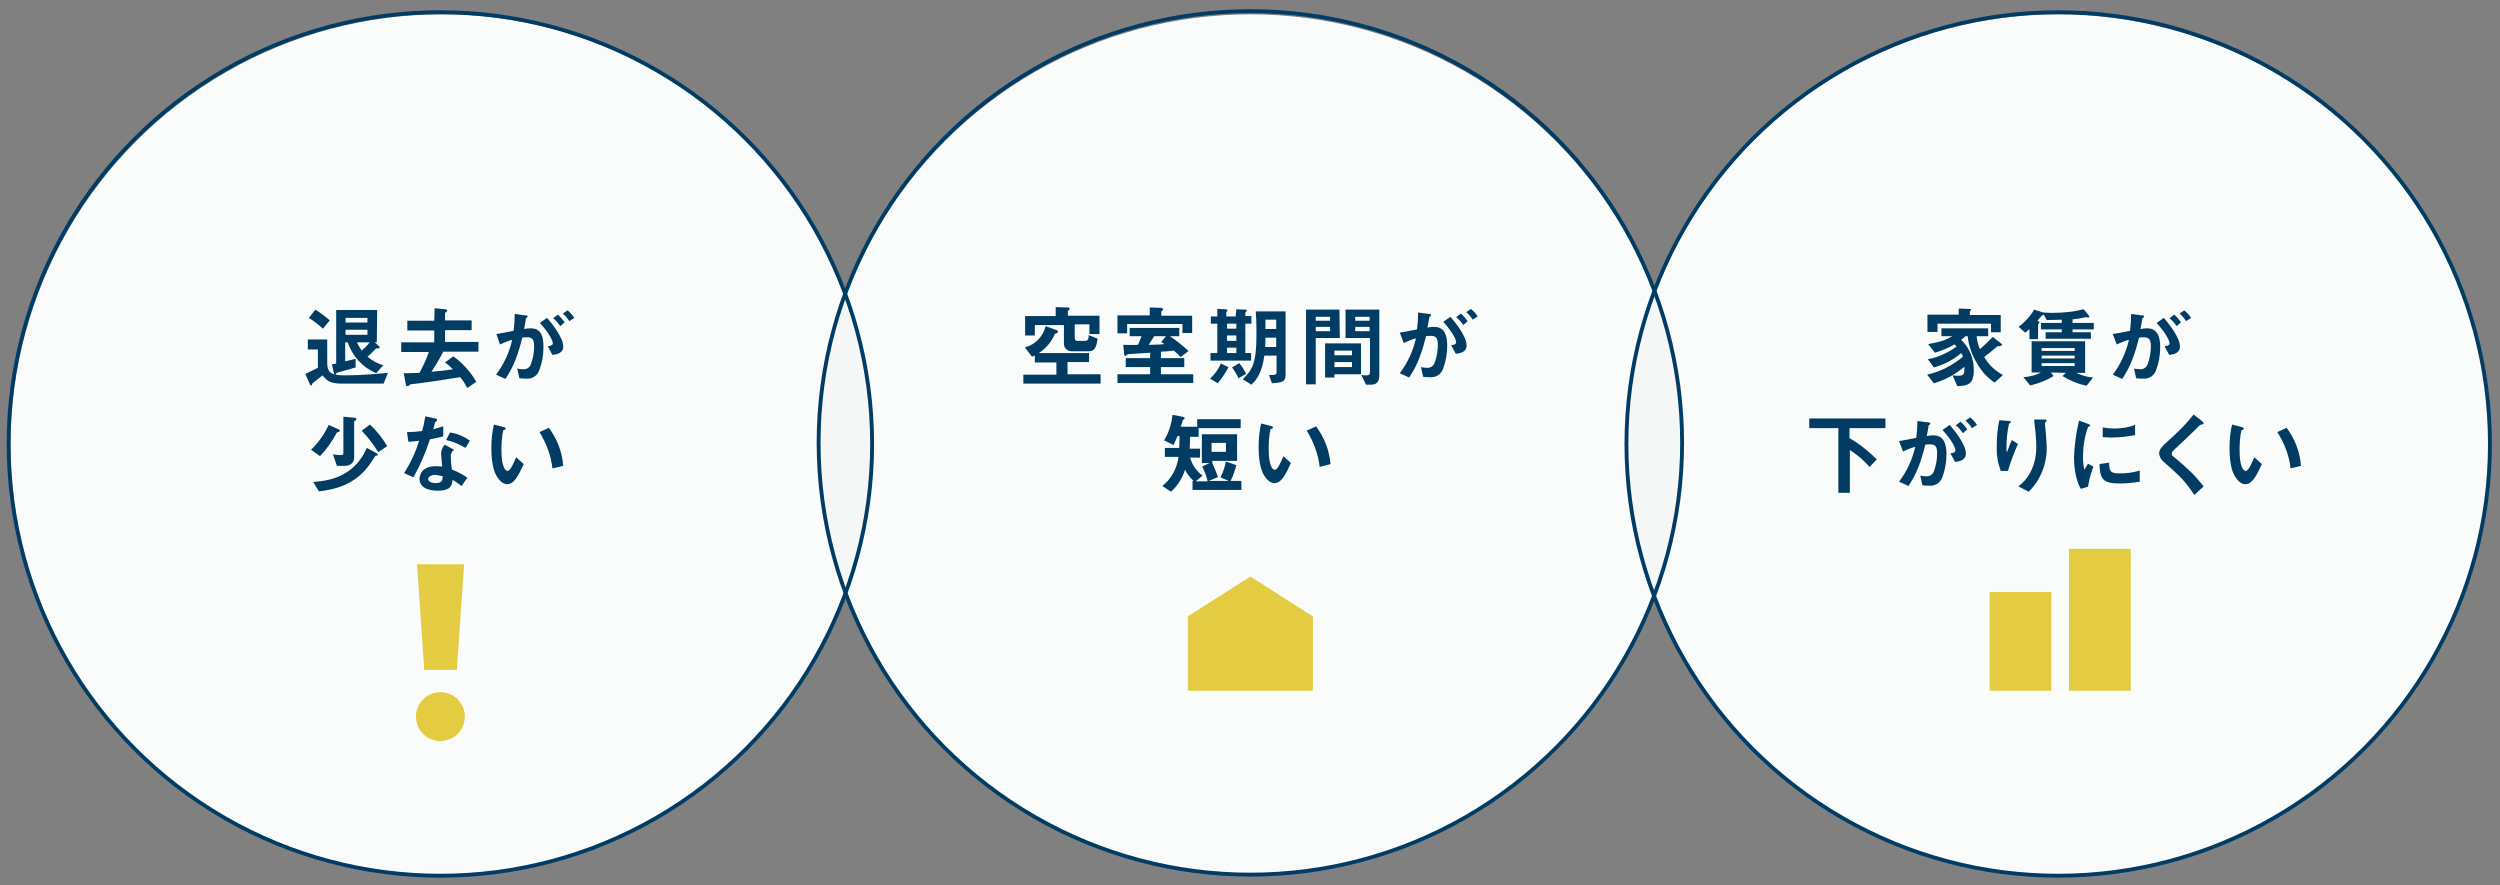 <?xml version="1.0" encoding="utf-8"?>
<!-- Generator: Adobe Illustrator 21.1.0, SVG Export Plug-In . SVG Version: 6.00 Build 0)  -->
<svg version="1.1" id="レイヤー_1" xmlns="http://www.w3.org/2000/svg" xmlns:xlink="http://www.w3.org/1999/xlink" x="0px"
	 y="0px" viewBox="0 0 696 246.5" style="enable-background:new 0 0 696 246.5;" xml:space="preserve">
<rect x="0" y="0" width="696" height="246.5" fill="#808080" stroke="none"/>
<style type="text/css">
	.st0{fill:#FFFFFF;}
	.st1{fill:none;}
	.st2{opacity:2.000000e-02;fill:#003C63;enable-background:new    ;}
	.st3{fill:#003C63;}
	.st4{fill:none;stroke:#003C63;stroke-width:1.08;stroke-linecap:round;stroke-linejoin:round;}
	.st5{fill:#E3CC41;}
</style>
<ellipse class="st0" cx="123" cy="123.9" rx="120.1" ry="119.9"/>
<ellipse class="st0" cx="348.1" cy="123.9" rx="120.1" ry="119.9"/>
<ellipse class="st0" cx="573" cy="123.9" rx="120.1" ry="119.9"/>
<title>名称未設定-1</title>
<rect y="0" class="st1" width="696" height="246.5"/>
<circle class="st2" cx="122.6" cy="123.6" r="120.2"/>
<path class="st3" d="M91.1,94.6v6.4c0,2.7,1,3.5,4.9,3.5c5,0,9.9-0.5,12-0.7l-1.2,3c-1.9,0-10.6,0-11.8,0c-3.1-0.1-3.8-0.6-5.2-2.3
	c-1,0.8-2,1.6-2.8,2.2c-0.1,0.4-0.2,0.6-0.4,0.6s-0.3-0.2-0.4-0.5l-1.2-2.7c1.2-0.6,2.8-1.3,3.5-1.7v-5.1h-2.8v-2.8H91.1z
	 M89.9,91.5c-1.2-1.1-2.5-2.1-3.9-3l1.8-2.3c1.4,0.9,2.8,1.9,4,3L89.9,91.5z M104.9,95.3h-0.6l0,0l0.8,0.7c0.3,0.3,0.6,0.5,0.6,0.7
	s-0.2,0.3-0.3,0.3s-0.4,0-0.7,0c-0.8,0.8-1.5,1.6-2.4,2.3c1.3,1.1,2.8,1.9,4.4,2.4l-2,2.2c-3.7-1.6-6.6-4.7-7.9-8.6h-0.7v5.3
	c0.8-0.2,1.7-0.4,2.9-0.7v2.4c-1.8,0.5-3.6,1-5.3,1.5c-0.1,0.3-0.2,0.5-0.4,0.5s-0.4-0.5-0.5-1.1l-0.4-1.8c0.4,0,0.8-0.1,1.2-0.2
	V86.3h11.4L104.9,95.3z M102.3,89.8v-1.3h-6.1v1.3H102.3z M102.3,91.8h-6.1v1.4h6.1V91.8z M99.4,95.3c0.3,0.8,0.8,1.6,1.3,2.3
	c0.8-0.7,1.6-1.4,2.2-2.3H99.4z"/>
<path class="st3" d="M121,85.8l2.9,0.3c0.2,0,0.6,0.1,0.6,0.3s-0.2,0.5-0.6,0.7v2.1h7.4v2.7h-7.4v3.3h9.3v2.7h-9.8
	c-0.9,1.8-2.2,4-3.3,5.6c1.9-0.2,3.8-0.3,6-0.7c-0.7-0.7-1.4-1.3-2.2-1.9l2.3-1.7c2.6,1.9,4.8,4.3,6.4,7.1l-2.5,1.7
	c-0.6-1.1-1.2-2.1-2-3c-3.6,0.6-10.1,1.6-13.9,2c-0.2,0.3-0.5,0.5-0.8,0.5c-0.2,0-0.4-0.1-0.4-0.4l-0.6-3.2c1.3,0,2.3,0,4.4-0.1
	c1-1.9,1.9-3.8,2.6-5.8h-7.7v-2.7h9.2v-3.3h-7.5v-2.7h7.5L121,85.8z"/>
<path class="st3" d="M138.2,93c1.8-0.3,2.8-0.5,4.8-0.9c0.2-1.6,0.3-3.1,0.3-4.7l3,0.4c0.4,0,0.6,0.1,0.6,0.3s-0.3,0.4-0.5,0.6
	c0,0.5-0.3,1.8-0.5,2.9c0.6-0.1,1.2-0.2,1.8-0.2c2.9,0,3.6,2.1,3.6,5.3c0,2.2-0.4,4.4-1.2,6.5c-0.6,1.5-2.1,2.4-3.7,2.2
	c-0.6,0-1.2,0-1.8-0.1l-0.6-2.7c0.5,0.1,1.1,0.2,1.6,0.2c1,0.1,1.9-0.5,2.2-1.4c0.6-1.6,0.9-3.3,0.9-5c0-2-0.6-2.5-2-2.5
	c-0.4,0-0.9,0-1.3,0.1c-1.6,6.6-3.3,9.4-4.7,11.5l-2.6-1.2c2.2-2.9,3.7-6.2,4.5-9.7c-1.2,0.3-2.3,0.8-3.4,1.3L138.2,93z M152.5,96.4
	c0.7-0.1,1.4-0.2,1.4-0.8s-0.7-2.5-3.6-5.7l2-1.4c1.3,1.5,4.5,5.4,4.5,8c0,1.9-2,2.2-3,2.3L152.5,96.4z M156,90.8
	c-0.6-0.8-1.2-1.6-2-2.2l1.3-1c0.7,0.6,1.3,1.3,1.9,2.1L156,90.8z M158.5,89.4c-0.5-0.8-1.1-1.5-1.8-2.1l1.3-0.9
	c0.7,0.6,1.4,1.3,1.9,2.1L158.5,89.4z"/>
<path class="st3" d="M86.6,125.2c2.1-2,3.7-4.3,4.9-6.9l2.7,1.2c0.2,0.1,0.4,0.2,0.4,0.4s-0.3,0.4-0.8,0.5c-1.3,2.4-2.8,4.6-4.7,6.6
	L86.6,125.2z M87.2,134.2c3.1-0.3,6.5-0.7,9.9-3.1c2.2-1.6,4-3.9,5-6.4l2.8,1.5c0.1,0.1,0.2,0.2,0.3,0.4c0,0.1-0.2,0.3-0.7,0.3
	c-0.4,0.7-0.8,1.2-1.1,1.7c-4.4,6.8-10.9,7.7-14.6,8.2L87.2,134.2z M92.7,126.5c0.8,0.1,1.5,0.2,2.3,0.2c0.6,0,0.6-0.4,0.6-0.8v-9.9
	l3,0.3c0.4,0,0.6,0.1,0.6,0.4s-0.2,0.3-0.6,0.6v10.1c0,1.5-1.2,2.3-2.7,2.3h-2.1L92.7,126.5z M105.3,125.9c-1.3-2.2-2.9-4.2-4.6-6
	l2.3-1.7c1.9,1.8,3.5,3.8,4.8,6L105.3,125.9z"/>
<path class="st3" d="M113.3,120.3c1.4,0,2.8-0.1,4.2-0.3c0.4-1.3,0.7-2.7,0.9-4.1l2.7,0.6c0.2,0,0.6,0.1,0.6,0.4s-0.3,0.4-0.6,0.7
	c-0.1,0.7-0.3,1.3-0.5,1.9c1.3-0.4,2-0.6,2.8-0.8v2.8c-1.2,0.3-2.5,0.6-3.7,0.8c-1.2,3.7-2.7,7.2-4.6,10.6l-2.6-1.2
	c1.8-2.8,3.2-5.8,4.2-9c-0.8,0.1-1.7,0.2-3,0.3L113.3,120.3z M128.5,135.3c-0.8-0.6-1.6-1.2-2.5-1.7c-0.2,1.9-0.8,3-4.2,3
	c-0.7,0-5,0-5-3.3c0-1.2,0.8-3.5,4.4-3.5c0.6,0,1.3,0,1.9,0.1c0-0.5-0.3-3-0.3-3.6c0-0.9,0.4-1.8,1-2.5l2.6,1.4
	c-0.6,0.5-1,1.2-0.9,2c0,1.2,0.1,2.3,0.3,3.5c1.5,0.6,2.9,1.3,4.3,2.3L128.5,135.3z M123.3,132.6c-0.7-0.2-1.4-0.3-2.2-0.4
	c-1.1,0-1.9,0.6-1.9,1.2s0.9,1.1,2.1,1.1c1.8,0,1.9-0.9,1.9-1.5L123.3,132.6z M129.6,124.7c-1.7-1-3.5-1.8-5.4-2.2l1.1-2.1
	c2,0.3,3.9,1.1,5.5,2.3L129.6,124.7z"/>
<path class="st3" d="M145.8,129.2c-1.4,3-2.6,5.6-4.6,5.6c-1.4,0-2.4-1.4-2.9-2.2s-1.5-2.9-1.5-7.9c0-2.2,0.2-4.3,0.7-6.5l2.7,0.7
	c0.2,0,0.6,0.2,0.6,0.4s-0.3,0.4-0.7,0.5c-0.4,1.8-0.5,3.7-0.5,5.6c0,4.6,1.1,5.7,1.7,5.7c0.9,0,1.9-2.7,2.4-3.8L145.8,129.2z
	 M153.8,130.4c-0.4-3.6-1.7-7-3.6-10.1l2.6-1.2c2.3,3.1,3.7,6.7,4,10.6L153.8,130.4z"/>
<circle class="st2" cx="348.1" cy="123.3" r="120.2"/>
<path class="st3" d="M285.3,96.7c2.9-0.7,5.1-3,5.8-5.9l3,1.1c0.3,0.1,0.4,0.2,0.4,0.5s-0.3,0.4-0.8,0.5c-0.9,2.2-2.5,4.1-4.5,5.4
	l0,0h14v2.5h-6v3.4h9.2v2.6h-21.5v-2.5h9.2v-3.4h-6v-1.9c-0.3,0.1-0.5,0.2-0.8,0.3L285.3,96.7z M305.6,94.3
	c-0.4,2.2-0.7,3.5-2.5,3.5h-4.5c-1.2,0.1-2.3-0.7-2.4-1.9c0-0.1,0-0.3,0-0.4v-5h-8.1v2.9h-2.7v-5.4h8.5v-2.5l3.4,0.1
	c0.3,0,0.5,0.2,0.5,0.4c-0.1,0.3-0.3,0.5-0.5,0.5v1.4h8.8V93h-2.8v-2.7h-4.1v3.8c0,0.4,0.2,0.8,0.6,0.8h2.2c0.8,0,1.1-0.4,1.1-1.6
	L305.6,94.3z"/>
<path class="st3" d="M328.7,99.4c-0.6-0.6-1.2-1.2-1.9-1.8c-1.5,0.2-2.7,0.3-3.6,0.3v1.8h6.5v2.5h-6.5v2h9v2.4h-21.1v-2.4h9.1v-2
	h-6.8v-2.5h6.8v-1.5c-1.7,0.1-4.4,0.3-6.2,0.4c-0.2,0.2-0.4,0.3-0.7,0.5c-0.1,0-0.3-0.1-0.3-0.4l-0.3-2.7c1.4,0,2.5,0.1,4.1,0
	c0.3-0.6,0.7-1.5,1-2.4h-3.3v-2.3h13.8v2.3h-2.6l0,0c1.8,1.2,3.5,2.6,5.2,4.1L328.7,99.4z M331.9,92.7h-2.7v-2.5h-15.4v2.6h-2.7v-5
	h9v-2.2l3,0.1c0.4,0,0.7,0.2,0.7,0.4s-0.3,0.5-0.5,0.6v1.2h8.6L331.9,92.7z M324.6,93.6h-3.3c-0.5,0.8-1,1.6-1.5,2.4
	c2.1,0,3.2-0.1,4.4-0.2l0,0c-0.4-0.2-0.7-0.4-0.9-0.6L324.6,93.6z"/>
<path class="st3" d="M336.9,105.4c1.3-1.2,2.3-2.6,3-4.2l2.1,1c-0.8,1.6-1.8,3.1-3,4.5L336.9,105.4z M344.2,86.1l2.2,0.1
	c0.4,0,0.7,0,0.7,0.2s-0.2,0.4-0.4,0.6v1h1.7v2.1h-1.7v8.2h1.6v2.1h-11.3v-2.1h1.9v-8.2h-1.8v-2h1.8V86l2.2,0.1
	c0.3,0,0.6,0.1,0.6,0.3s-0.1,0.3-0.3,0.5v1.2h2.6L344.2,86.1z M344.2,91.5v-1.4h-2.6v1.4H344.2z M344.2,93.4h-2.6v1.5h2.6V93.4z
	 M344.2,96.8h-2.6v1.5h2.6V96.8z M344.8,105.3c-0.5-1.1-1.1-2.1-1.8-3l2-1.2c0.8,0.9,1.4,1.9,1.9,3L344.8,105.3z M355.3,99H352
	c-0.7,4.7-1.9,6.4-3.6,8.1l-2.4-1.5c2.6-2.6,3.8-4.4,3.8-12.4c0-3.9-0.1-5.3-0.2-6.5h8.3v17.4c0,2.1-0.6,2.4-3.8,2.6l-0.8-2.3
	c1.9,0,2.1,0,2.1-1V99z M352.3,94c0,0.9,0,1.8-0.1,2.6h3.1V94H352.3z M352.3,89v2.6h3V89L352.3,89z"/>
<path class="st3" d="M373,94.1h-6.7V107h-2.7V86.2h9.3L373,94.1z M370.3,89.3v-1.1h-4v1.1H370.3z M370.3,91h-4v1.2h4V91z M368.9,105
	v-9.4h10v8.6h-7.4v0.9H368.9z M376.4,98.9v-1.3h-4.9v1.3H376.4z M376.4,102.2v-1.4h-4.9v1.4H376.4z M380.3,107.1l-1.3-2.7
	c0.5,0.1,1,0.1,1.5,0.1c0.5,0,0.9-0.1,0.9-1v-9.4h-6.8v-7.9h9.4v18c0,2.2-0.7,2.9-2.5,2.9L380.3,107.1z M381.3,89.3v-1.1h-4v1.1
	H381.3z M381.3,91h-4v1.2h4V91z"/>
<path class="st3" d="M389.7,92.6c1.8-0.3,2.8-0.5,4.8-0.9c0.2-1.6,0.3-3.1,0.3-4.7l3,0.4c0.4,0,0.6,0.1,0.6,0.3s-0.3,0.4-0.5,0.6
	c0,0.5-0.3,1.8-0.5,2.9c0.6-0.1,1.2-0.2,1.8-0.2c2.8,0,3.7,2.1,3.7,5.3c0,2.2-0.4,4.4-1.2,6.5c-0.6,1.5-2.1,2.4-3.7,2.2
	c-0.6,0-1.2,0-1.8-0.1l-0.6-2.7c0.5,0.1,1.1,0.2,1.6,0.2c1,0.1,1.9-0.5,2.2-1.4c0.6-1.6,0.9-3.3,0.9-5c0-2-0.6-2.5-2-2.5
	c-0.4,0-0.9,0-1.3,0.1c-1.6,6.6-3.3,9.4-4.7,11.5l-2.6-1.2c2.2-2.9,3.7-6.2,4.5-9.7c-1.2,0.3-2.3,0.8-3.4,1.3L389.7,92.6z M404,96.1
	c0.7-0.1,1.4-0.2,1.4-0.8s-0.7-2.5-3.6-5.7l2-1.4c1.3,1.5,4.5,5.4,4.5,8c0,1.9-2,2.2-3,2.3L404,96.1z M407.4,90.5
	c-0.6-0.8-1.2-1.6-2-2.2l1.3-1c0.7,0.6,1.3,1.3,1.9,2.1L407.4,90.5z M410,89c-0.5-0.8-1.1-1.5-1.8-2.1l1.3-0.9
	c0.7,0.6,1.4,1.3,1.9,2.1L410,89z"/>
<path class="st3" d="M324.1,122.6c1.3-2.2,2.1-4.6,2.3-7.1l2.8,0.5c0.4,0.1,0.6,0.2,0.6,0.4s-0.1,0.4-0.5,0.5
	c-0.1,0.6-0.4,1.3-0.6,1.9h4.6v-2.1h12.1v2.5h-11.7v2.4h-2.4c0,0.9,0,2.2-0.1,3.3h2.9v2.5h-2.8c0.6,2,1.8,3.8,3.5,5l-1.9,1.6h3.3
	c-0.3-1.4-0.8-2.8-1.5-4.1l2-1l0,0h-2.1v-8h9.8v7.4h-6.9v0.6c0.6,1.3,1.1,2.6,1.6,3.9l-2.6,1.1l0,0h5.6l0,0l-2.3-1
	c0.7-1.4,1.2-2.9,1.5-4.4l2.9,1c-0.4,1.5-0.9,3-1.6,4.4h3v2.5H332v-2.5h0.3c-1-0.9-1.8-2-2.4-3.1c-0.7,2.3-2.1,4.5-3.9,6.1l-2.4-1.6
	c2.5-2,4.1-4.9,4.5-8.1h-3.8v-2.5h4c0-0.9,0.1-2.1,0.1-3.3h-0.6c-0.3,0.8-0.7,1.7-1.1,2.5L324.1,122.6z M341.3,125.8v-2.5h-4v2.5
	H341.3z"/>
<path class="st3" d="M359.4,128.9c-1.4,3-2.6,5.6-4.6,5.6c-1.4,0-2.4-1.4-2.9-2.2s-1.5-2.9-1.5-7.9c0-2.2,0.2-4.3,0.7-6.5l2.7,0.7
	c0.2,0,0.6,0.2,0.6,0.4s-0.3,0.4-0.7,0.5c-0.4,1.8-0.5,3.7-0.5,5.6c0,4.6,1.1,5.7,1.7,5.7c0.9,0,1.9-2.7,2.4-3.8L359.4,128.9z
	 M367.4,130c-0.4-3.6-1.7-7-3.6-10.1l2.6-1.2c2.3,3.1,3.7,6.7,4,10.5L367.4,130z"/>
<circle class="st2" cx="573" cy="123.6" r="120.2"/>
<path class="st3" d="M550.3,93.6c0.1,1.2,0.4,2.4,0.9,3.6c1.2-1,2.6-2.4,3.6-3.4l1.9,1.5c0.3,0.3,0.7,0.5,0.7,0.7s-0.6,0.4-1.3,0.4
	c-1.5,1.2-2.5,2.1-3.7,3c1.2,2.1,3,3.8,5.2,5l-2.3,2.1c-2-1.3-3.6-3.1-4.8-5.2c-1.5-2.3-2.4-5-2.7-7.7h-0.6c-0.4,0.4-0.8,0.7-1.2,1
	c2.3,2.2,3.6,5.4,3.5,8.6c0,4-2,4.2-4.6,4.3l-1.3-3c1,0.1,1.4,0.1,1.7,0.1c1.6,0,1.6-0.7,1.6-2.5c-2.5,2.1-5.4,3.7-8.5,4.6l-1.9-2.4
	c3.7-0.8,7.1-2.6,10-5c-0.1-0.3-0.3-0.7-0.5-1c-2.2,1.9-4.8,3.2-7.6,4l-1.7-2.3c2.9-0.5,5.6-1.8,8-3.5c-0.2-0.2-0.4-0.5-0.6-0.6
	c-1.7,1-3.5,1.7-5.4,2.3l-1.9-2.4c3.4-0.6,4.9-1.1,6.7-2.2l0,0h-3v-2.2h13v2.2L550.3,93.6z M545.3,85.9l2.9,0.1
	c0.4,0,0.6,0.1,0.6,0.2s-0.2,0.3-0.4,0.5v1h8.6v4.8h-2.7v-2.4h-14.9v2.3h-2.8v-4.8h8.7V85.9z"/>
<path class="st3" d="M568.8,87c1.4,0.1,2,0.1,2.7,0.1c2.9,0,5.8-0.3,8.6-1l1.4,1.7c0.1,0.1,0.1,0.2,0.2,0.4c0,0.1-0.1,0.2-0.3,0.2
	c-0.2,0-0.4,0-0.6-0.1c-1.3,0.3-2.6,0.5-3.8,0.6v1h5.9v1.8H577v0.8h5.1v1.8h-12.6v-1.8h4.5v-0.8h-5.8v-1.8h5.8V89
	c-1.3,0-2.1,0.1-4.2,0.1l-0.8-1.5c-0.1,0.1-0.3,0.2-0.5,0.2c-0.4,0.5-0.8,0.9-1.3,1.5c0.2,0.1,0.6,0.2,0.6,0.4
	c-0.1,0.2-0.2,0.5-0.4,0.6v4.1H565v-2.8c-0.4,0.4-0.8,0.7-1.2,1l-1.8-1.6c1.7-1.3,3.2-2.9,4.3-4.8L568.8,87z M571,103.7l0.7,1
	c-2,1.2-4.2,2.1-6.5,2.6l-1.9-2.3c1.7-0.1,3.4-0.5,4.9-1.3l0,0h-2.6V95h14.9v8.8h-2.5l0,0c1.5,0.7,3.1,1.2,4.7,1.3l-1.8,2.3
	c-2.4-0.5-4.6-1.4-6.7-2.7l0.9-0.9L571,103.7z M568.4,97.7h9.2v-0.8h-9.2L568.4,97.7z M568.4,99.8h9.2V99h-9.2L568.4,99.8z
	 M568.4,101.9h9.2v-0.8h-9.2L568.4,101.9z"/>
<path class="st3" d="M588.2,93c1.8-0.3,2.8-0.5,4.8-0.9c0.2-1.6,0.3-3.1,0.3-4.7l3,0.4c0.4,0,0.6,0.1,0.6,0.3s-0.3,0.4-0.5,0.6
	c0,0.5-0.3,1.8-0.5,2.9c0.6-0.1,1.2-0.2,1.8-0.2c2.8,0,3.7,2.1,3.7,5.3c0,2.2-0.4,4.4-1.2,6.5c-0.6,1.5-2.1,2.4-3.7,2.2
	c-0.6,0-1.2,0-1.8-0.1l-0.6-2.7c0.5,0.1,1.1,0.2,1.6,0.2c1,0.1,1.9-0.5,2.2-1.4c0.6-1.6,0.9-3.3,0.9-5c0-2-0.6-2.5-2-2.5
	c-0.4,0-0.9,0-1.3,0.1c-1.6,6.6-3.3,9.4-4.7,11.5l-2.6-1.2c2.2-2.9,3.7-6.2,4.5-9.7c-1.2,0.3-2.3,0.8-3.4,1.3L588.2,93z M602.6,96.4
	c0.7-0.1,1.4-0.2,1.4-0.8s-0.7-2.5-3.6-5.7l2-1.4c1.3,1.5,4.5,5.4,4.5,8c0,1.9-2,2.2-3,2.3L602.6,96.4z M606,90.8
	c-0.6-0.8-1.2-1.6-2-2.2l1.3-1c0.7,0.6,1.3,1.3,1.9,2.1L606,90.8z M608.6,89.4c-0.5-0.8-1.1-1.5-1.8-2.1l1.3-0.9
	c0.7,0.6,1.4,1.3,1.9,2.1L608.6,89.4z"/>
<path class="st3" d="M520.5,130c-1.6-1.8-3.4-3.4-5.5-4.7v11.9h-3.2v-18h-8.1v-2.7h21.2v2.7h-10v2.8c2.8,1.6,5.3,3.6,7.6,5.9
	L520.5,130z"/>
<path class="st3" d="M528.7,122.8c1.8-0.3,2.8-0.5,4.8-0.9c0.2-1.6,0.3-3.1,0.3-4.7l3,0.4c0.4,0,0.6,0.1,0.6,0.3s-0.3,0.4-0.5,0.6
	c0,0.5-0.3,1.8-0.5,2.9c0.6-0.1,1.2-0.2,1.8-0.2c2.8,0,3.7,2.1,3.7,5.3c0,2.2-0.4,4.4-1.2,6.5c-0.6,1.5-2.1,2.4-3.7,2.2
	c-0.6,0-1.2,0-1.8-0.1l-0.6-2.7c0.5,0.1,1.1,0.2,1.6,0.2c1,0.1,1.9-0.5,2.2-1.4c0.6-1.6,0.9-3.3,0.9-5c0-2-0.6-2.5-2-2.5
	c-0.4,0-0.9,0-1.3,0.1c-1.6,6.6-3.3,9.4-4.7,11.5l-2.6-1.2c2.2-2.9,3.7-6.2,4.5-9.7c-1.2,0.3-2.3,0.8-3.4,1.3L528.7,122.8z
	 M543,126.2c0.7-0.1,1.4-0.2,1.4-0.8s-0.7-2.5-3.6-5.7l2-1.4c1.3,1.5,4.5,5.4,4.5,8c0,1.9-2,2.2-3,2.3L543,126.2z M546.5,120.6
	c-0.6-0.8-1.2-1.6-2-2.2l1.3-1c0.7,0.6,1.3,1.3,1.9,2.1L546.5,120.6z M549,119.2c-0.5-0.8-1.1-1.5-1.8-2.1l1.3-0.9
	c0.7,0.6,1.4,1.3,1.9,2.1L549,119.2z"/>
<path class="st3" d="M557,131.1c-0.8-2.2-1.2-4.5-1.1-6.9c0-2.4,0.2-4.8,0.7-7.2l2.7,0.2c0.2,0,0.5,0,0.5,0.3s-0.3,0.3-0.5,0.5
	c-0.5,2.2-0.7,4.4-0.7,6.6c0,0.5,0,1,0.1,1.4l0,0c0.3-0.7,0.8-2.2,1.4-3.5l1.7,1.1c-1.1,2.4-2,4.9-2.8,7.5L557,131.1z M561.9,135.4
	c1.4-1,2.6-2.4,3.4-4c1.1-2.1,1.6-4.5,1.6-6.9c0-2.6-0.3-5.1-0.6-7.7h2.8c0.3,0,0.7,0,0.7,0.2s-0.3,0.5-0.5,0.7
	c0.2,1.6,0.4,4.6,0.5,6.7c0.1,4.7-1.7,9.2-5,12.5L561.9,135.4z"/>
<path class="st3" d="M579.3,136.1c-1.6-2.6-1.9-6.9-1.9-8.6c0.1-3.5,0.6-7,1.4-10.4l2.5,0.9c0.3,0.1,0.6,0.3,0.6,0.4
	s-0.3,0.4-0.6,0.5c-1,2.7-1.4,5.6-1.4,8.5c0,1.1,0.1,2.3,0.4,3.4c0.3-0.5,0.4-0.8,1-1.7l1.5,0.8c-0.7,1.8-1.2,3.7-1.5,5.6
	L579.3,136.1z M595.7,134.1c-1.8,0.3-3.7,0.5-5.6,0.5c-4.5,0-5.5-1.1-5.6-5.4l2.7-0.4c0,2.2,0.2,3,2.7,3c2,0,3.9-0.2,5.8-0.8V134.1z
	 M594.5,121.1c-2.1,0.4-4.2,0.7-6.4,0.7c-0.2,0-1.3,0-2.7-0.1V119c1.1,0.2,2.1,0.3,3.2,0.3c2,0,4-0.3,5.8-1V121.1z"/>
<path class="st3" d="M610.9,137.8c-2.8-4.2-3.8-5-8.7-9.4c-0.6-0.5-1-1.3-1.1-2.1c0-1,0.6-1.8,1.7-2.8c4.8-4.4,5.5-5.1,7.9-8.1
	l2.3,1.8c0.3,0.3,0.5,0.5,0.5,0.7s-0.5,0.3-1,0.4c-3,3-5.3,5.1-7.2,6.9c-0.5,0.5-0.7,0.8-0.7,1.1c0,0.3,0.2,0.7,0.5,0.8
	c4.1,3.5,5.5,4.7,8.4,8.3L610.9,137.8z"/>
<path class="st3" d="M629.7,129.2c-1.4,3-2.6,5.6-4.6,5.6c-1.4,0-2.4-1.4-2.9-2.2s-1.5-2.9-1.5-7.9c0-2.2,0.2-4.3,0.7-6.5l2.7,0.7
	c0.2,0,0.6,0.2,0.6,0.4s-0.3,0.4-0.7,0.5c-0.4,1.8-0.5,3.7-0.5,5.6c0,4.6,1.1,5.7,1.7,5.7c0.9,0,1.9-2.7,2.4-3.8L629.7,129.2z
	 M637.7,130.4c-0.4-3.6-1.7-7-3.7-10.1l2.6-1.2c2.3,3.1,3.7,6.7,4,10.6L637.7,130.4z"/>
<circle class="st4" cx="122.6" cy="123.6" r="120.2"/>
<circle class="st4" cx="348.1" cy="123.3" r="120.2"/>
<circle class="st4" cx="573" cy="123.6" r="120.2"/>
<polygon class="st5" points="330.7,192.3 330.7,171.6 348.1,160.5 365.5,171.6 365.5,192.3 "/>
<rect x="576" y="152.8" class="st5" width="17.2" height="39.5"/>
<rect x="553.9" y="164.8" class="st5" width="17.2" height="27.5"/>
<polygon class="st5" points="127.2,186.5 118.1,186.5 116.1,157.1 129.2,157.1 "/>
<circle class="st5" cx="122.6" cy="199.5" r="6.8"/>
</svg>
